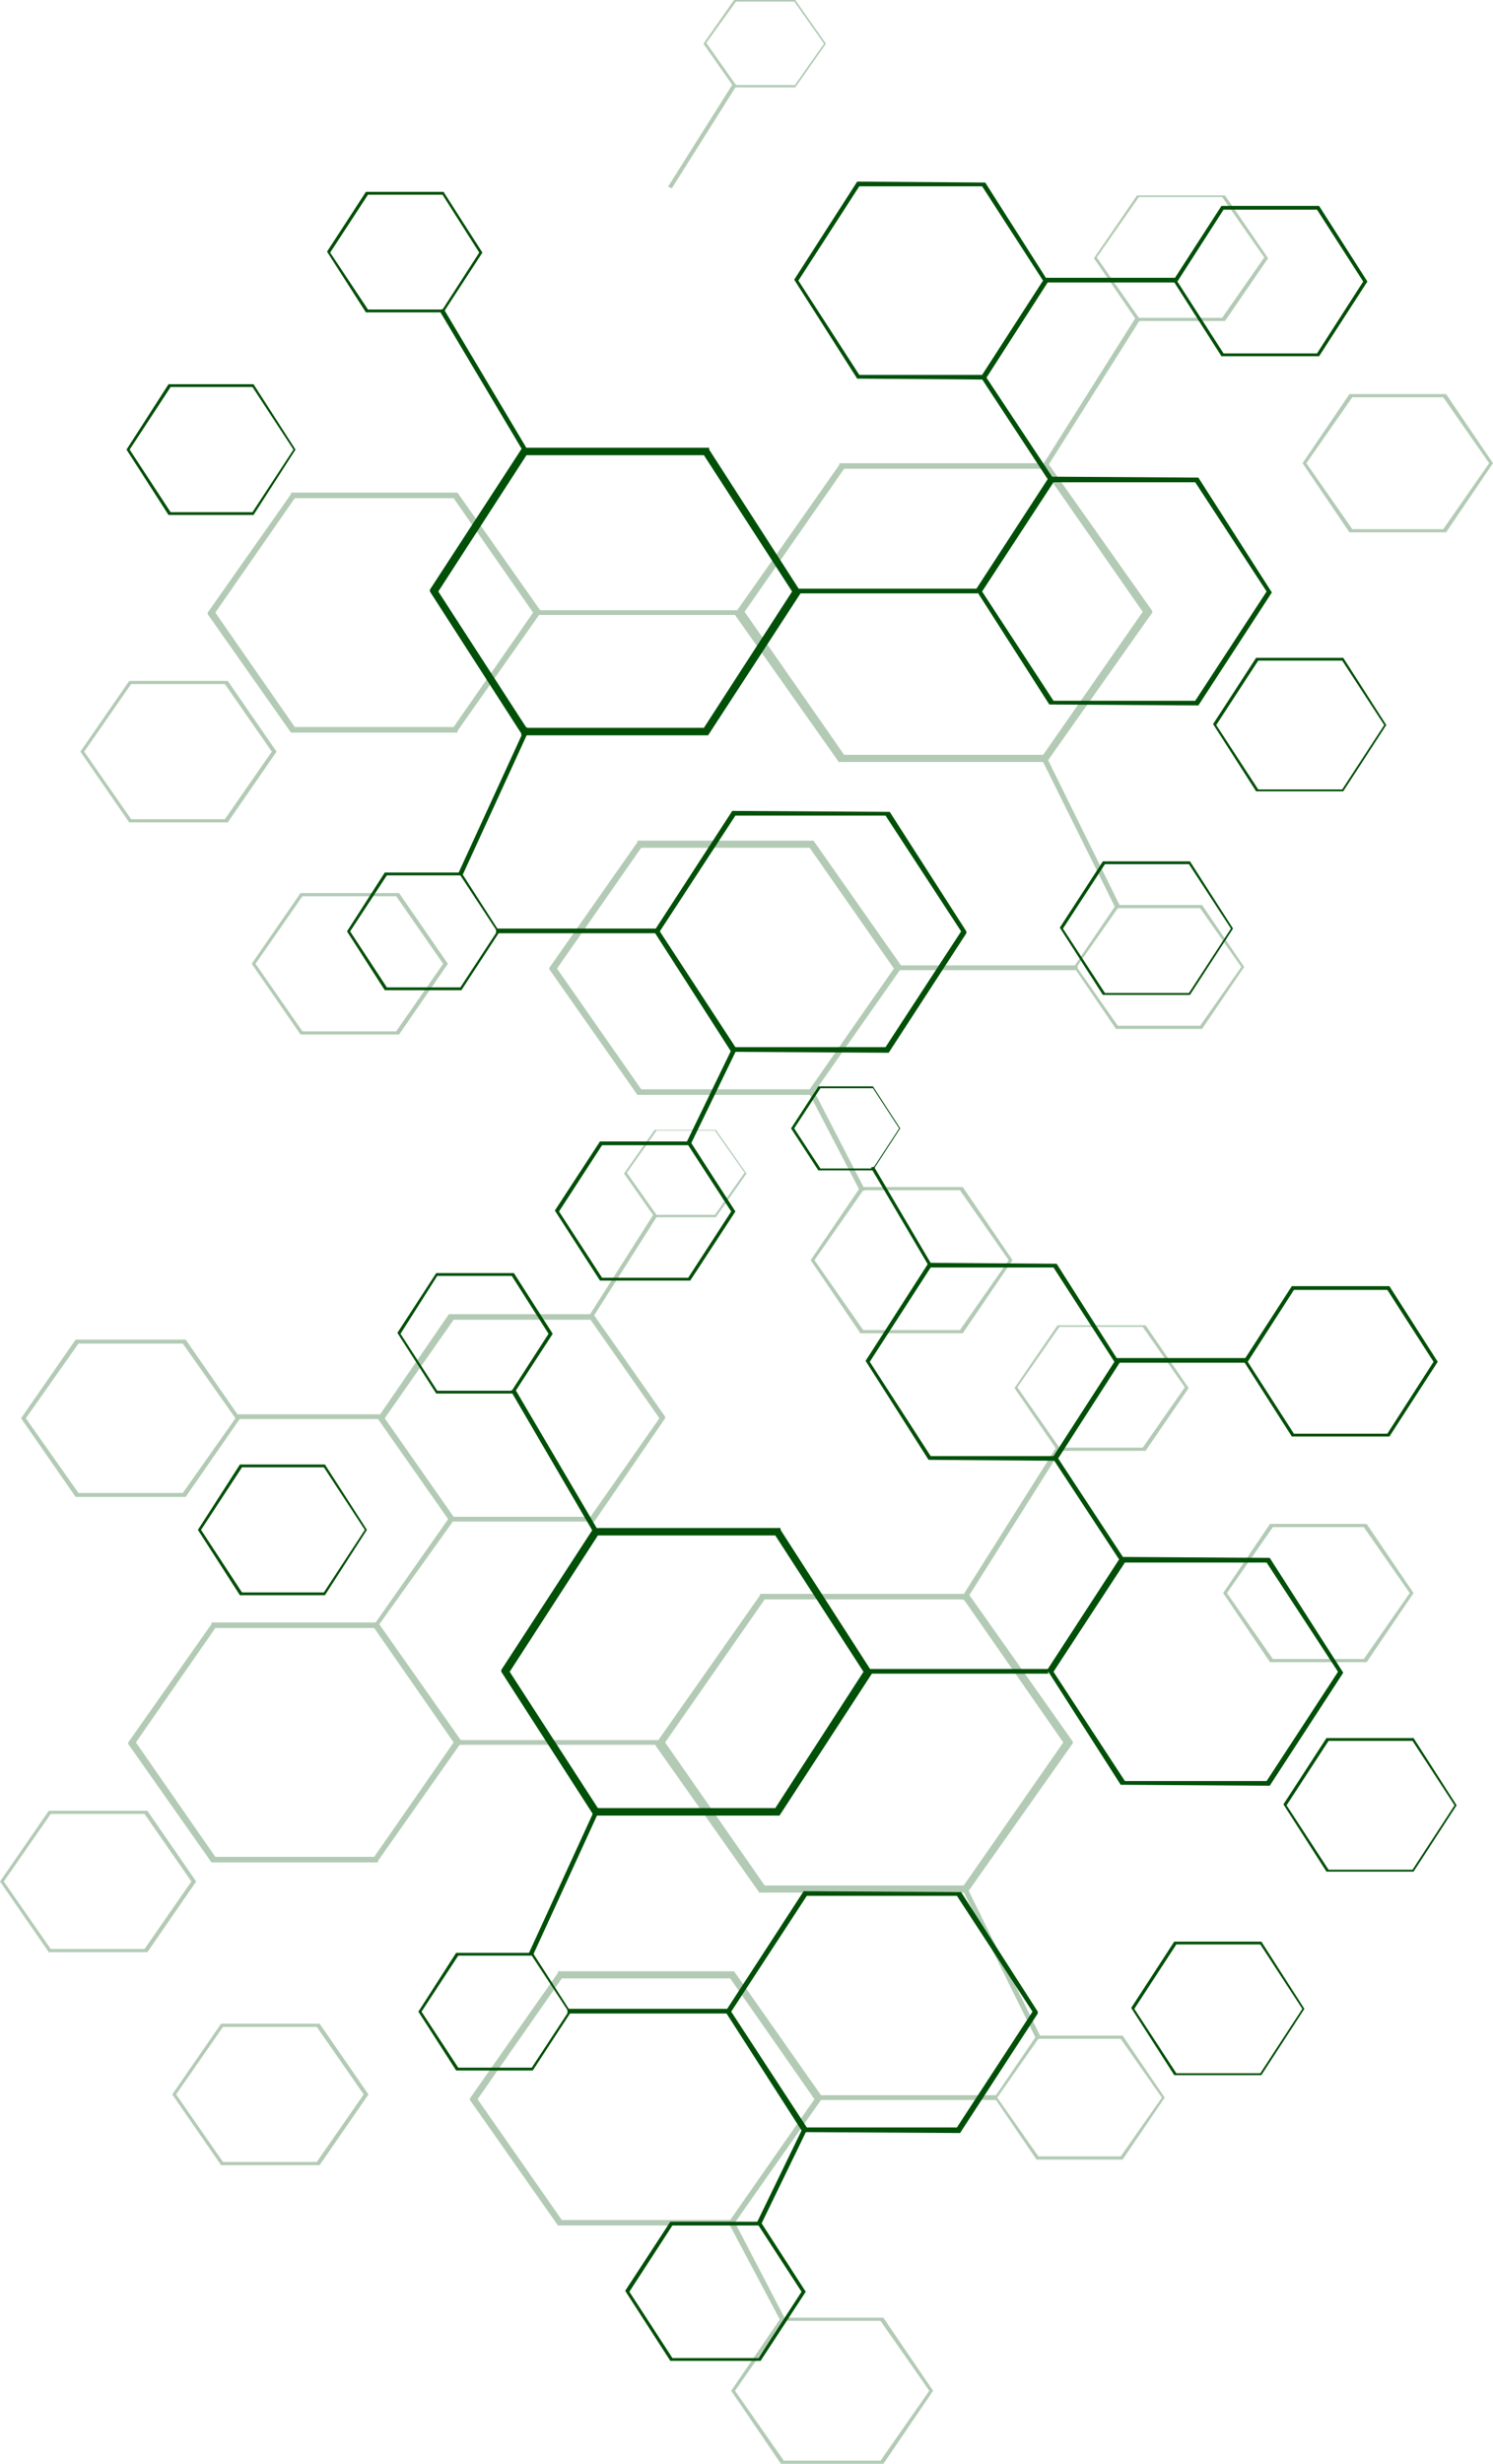 <svg width="342" height="564" viewBox="0 0 342 564" fill="none" xmlns="http://www.w3.org/2000/svg">
<g opacity="0.3">
<path d="M174.069 433.23H221.862V432.867L245.758 399.038V398.674L221.862 364.845H174.069V365.208L150.173 399.219V399.583L174.069 433.412V433.23ZM220.765 431.594H175.165L152.365 398.856L175.165 366.118H220.765L243.565 398.856L220.765 431.594Z" fill="#005008"/>
<path d="M48.45 426.319H86.596V425.955L105.669 398.855V398.492L86.596 371.392H48.45V371.756L29.377 398.855V399.219L48.45 426.319ZM85.719 425.046H49.327L31.131 398.855L49.327 372.665H85.719L103.915 398.855L85.719 425.046Z" fill="#005008"/>
<path d="M127.812 509.437H168.15V509.073L188.319 480.337V479.973L168.15 451.236H127.812V451.6L107.642 480.337V480.7L127.812 509.437ZM167.273 508.164H128.688L109.396 480.519L128.688 452.873H167.273L186.565 480.519L167.273 508.164Z" fill="#005008"/>
<path d="M178.892 564H202.35L213.75 547.267L202.35 530.535H178.892L167.492 547.267L178.892 564ZM201.692 563.272H179.55L168.369 547.267L179.55 531.262H201.692L212.873 547.267L201.692 563.272Z" fill="#005008"/>
<path d="M237.427 494.342H257.158L266.804 480.156L257.158 465.969H237.427L227.781 480.156L237.427 494.342ZM256.719 493.615H237.865L228.438 480.156L237.865 466.697H256.719L266.146 480.156L256.719 493.615Z" fill="#005008"/>
<path d="M50.642 495.615H73.223L84.404 479.428L73.223 463.241H50.642L39.461 479.428L50.642 495.615ZM72.565 494.888H51.081L40.338 479.428L51.081 463.968H72.565L83.307 479.428L72.565 494.888Z" fill="#005008"/>
<path d="M11.181 446.871H33.762L44.942 430.684L33.762 414.497H11.181L8.01086e-05 430.684L11.181 446.871ZM33.104 446.144H11.619L0.877 430.684L11.619 415.224H33.104L43.846 430.684L33.104 446.144Z" fill="#005008"/>
<path d="M17.319 342.657H42.531L55.027 324.651L42.531 306.645H17.319L4.823 324.651L17.319 342.657ZM41.873 341.747H17.977L5.919 324.651L17.977 307.554H41.873L53.931 324.651L41.873 341.747Z" fill="#005008"/>
<path d="M149.954 278.635H163.984L171 268.632L163.984 258.629H149.954L142.938 268.632L149.954 278.635ZM163.765 278.09H150.392L143.596 268.45L150.392 258.811H163.765L170.561 268.45L163.765 278.09Z" fill="#005008"/>
<path d="M242.25 332.107H262.419L272.285 317.738L262.419 303.37H242.25L232.385 317.738L242.25 332.107ZM261.762 331.379H242.689L233.042 317.557L242.689 303.734H261.762L271.408 317.557L261.762 331.379Z" fill="#005008"/>
<path d="M290.919 380.486H313.061L323.804 364.663L313.061 348.839H290.919L280.177 364.663L290.919 380.486ZM312.404 379.759H291.577L281.054 364.663L291.577 349.567H312.404L322.927 364.663L312.404 379.759Z" fill="#005008"/>
<path d="M103.038 348.293H136.142L152.365 324.649V324.286L135.923 300.823H102.819L86.596 324.468V324.831L103.038 348.293ZM135.265 347.202H103.915L88.131 324.649L103.915 302.097H135.265L151.05 324.649L135.265 347.202Z" fill="#005008"/>
<path d="M221.204 366.482L243.127 331.743L242.031 331.198L220.108 365.936L221.204 366.482Z" fill="#005008"/>
<path d="M135.704 301.735L150.612 278.273L149.735 277.909L134.827 301.371L135.704 301.735Z" fill="#005008"/>
<path d="M105.012 398.312H152.365V399.402H105.012V398.312Z" fill="#005008"/>
<path d="M237.427 466.879L238.523 466.515L221.204 431.412L220.108 431.776L237.427 466.879Z" fill="#005008"/>
<path d="M187.223 479.61H228.438V480.701H187.223V479.61Z" fill="#005008"/>
<path d="M178.892 531.444L179.988 531.081L168.15 508.346L166.834 508.71L178.892 531.444Z" fill="#005008"/>
<path d="M86.157 372.848L104.134 347.748L103.038 347.203L85.281 372.484L86.157 372.848Z" fill="#005008"/>
<path d="M54.15 323.74H87.692V324.831H54.15V323.74Z" fill="#005008"/>
<path d="M192.266 174.42H240.058V174.056L263.954 140.227V139.863L240.058 106.034H192.266V106.398L168.369 140.409V140.772L192.266 174.602V174.42ZM238.962 172.783H193.362L170.562 140.045L193.362 107.307H238.962L261.762 140.045L238.962 172.783Z" fill="#005008"/>
<path d="M66.646 167.69H104.792V167.326L123.865 140.226V139.863L104.792 112.763H66.646V113.127L47.573 140.226V140.59L66.646 167.69ZM103.915 166.417H67.523L49.327 140.226L67.523 114.036H103.915L122.112 140.226L103.915 166.417Z" fill="#005008"/>
<path d="M146.008 250.626H186.346V250.263L206.516 221.526V221.162L186.346 192.426H146.008V192.789L125.839 221.526V221.89L146.008 250.626ZM185.469 249.353H146.885L127.592 221.708L146.885 194.063H185.469L204.762 221.708L185.469 249.353Z" fill="#005008"/>
<path d="M197.089 305.189H220.546L231.946 288.456L220.546 271.724H197.089L185.689 288.456L197.089 305.189ZM219.889 304.462H197.746L186.566 288.456L197.746 272.451H219.889L231.069 288.456L219.889 304.462Z" fill="#005008"/>
<path d="M255.623 235.531H275.354L285 221.345L275.354 207.158H255.623L245.977 221.345L255.623 235.531ZM274.915 234.804H256.061L246.635 221.345L256.061 207.886H274.915L284.342 221.345L274.915 234.804Z" fill="#005008"/>
<path d="M68.838 236.804H91.419L102.6 220.617L91.419 204.43H68.838L57.658 220.617L68.838 236.804ZM90.761 236.077H69.277L58.535 220.617L69.277 205.158H90.761L101.504 220.617L90.761 236.077Z" fill="#005008"/>
<path d="M29.596 188.242H52.177L63.358 172.055L52.177 155.868H29.596L18.416 172.055L29.596 188.242ZM51.519 187.515H30.035L19.292 172.055L30.035 156.595H51.519L62.262 172.055L51.519 187.515Z" fill="#005008"/>
<path d="M168.15 20.006H182.181L189.196 10.003L182.181 0H168.15L161.135 10.003L168.15 20.006ZM181.961 19.461H168.588L161.792 9.821L168.588 0.364H181.961L188.758 10.003L181.961 19.643V19.461Z" fill="#005008"/>
<path d="M260.446 73.478H280.616L290.481 59.109L280.616 44.741H260.446L250.581 59.109L260.446 73.478ZM279.958 72.75H260.885L251.239 58.928L260.885 45.105H279.958L289.604 58.928L279.958 72.75Z" fill="#005008"/>
<path d="M309.115 121.857H331.258L342 106.034L331.258 90.21H309.115L298.373 106.034L309.115 121.857ZM330.6 121.129H309.773L299.25 106.034L309.773 90.938H330.6L341.123 106.034L330.6 121.129Z" fill="#005008"/>
<path d="M239.4 107.671L261.323 72.933L260.227 72.569L238.304 107.308L239.4 107.671Z" fill="#005008"/>
<path d="M153.9 43.106L168.808 19.462L167.931 19.098L153.023 42.742L153.9 43.106Z" fill="#005008"/>
<path d="M123.208 139.683H170.562V140.773H123.208V139.683Z" fill="#005008"/>
<path d="M255.623 208.068L256.719 207.704L239.4 172.602L238.304 173.147L255.623 208.068Z" fill="#005008"/>
<path d="M205.639 220.981H246.854V222.072H205.639V220.981Z" fill="#005008"/>
<path d="M197.089 272.815L198.185 272.452L186.346 249.535L185.25 250.081L197.089 272.815Z" fill="#005008"/>
</g>
<path d="M199.721 383.109V382.682L178.8 350.196V349.768H135.994L114.832 382.255V382.682L135.753 415.168V415.596H178.559L199.721 383.109ZM116.755 382.682L136.956 351.478H177.597L197.797 382.682L177.597 413.886H136.956L116.755 382.682Z" fill="#005008"/>
<path d="M307.697 382.897L290.863 356.609L256.715 356.395L239.882 382.256L256.715 408.544L290.863 408.758L307.697 382.897ZM241.324 382.683L257.677 357.677H290.142L306.495 382.683L290.142 407.689H257.677L241.324 382.683Z" fill="#005008"/>
<path d="M237.717 460.907V460.479L220.162 433.122L184.09 432.908L166.295 460.265V460.693L183.85 488.05L219.922 488.264L237.717 460.907ZM167.497 460.479L184.812 433.977H219.2L236.515 460.479L219.2 486.981H184.812L167.497 460.479Z" fill="#005008"/>
<path d="M184.571 524.598L174.23 508.568H153.549L143.208 524.384L153.549 540.414H174.23L184.571 524.598ZM144.17 524.598L154.03 509.423H173.75L183.609 524.598L173.75 539.772H154.03L144.17 524.598Z" fill="#005008"/>
<path d="M130.703 460.48L122.046 447.015H104.491L95.834 460.48L104.491 473.944H122.046L130.703 460.693V460.48ZM96.555 460.48L104.972 447.656H121.806L130.222 460.48L121.806 473.303H104.972L96.555 460.48Z" fill="#005008"/>
<path d="M298.799 459.839L288.94 444.45H268.98L259.12 459.625L268.98 475.013H288.94L298.799 459.839ZM259.841 459.839L269.461 445.092H288.699L298.318 459.839L288.699 474.586H269.461L259.841 459.839Z" fill="#005008"/>
<path d="M333.669 413.245L323.809 397.857H303.849L293.99 413.031L303.849 428.42H323.809L333.669 413.245ZM294.711 413.245L304.33 398.498H323.569L333.188 413.245L323.569 427.992H304.33L294.711 413.245Z" fill="#005008"/>
<path d="M329.34 311.725L318.278 294.414H295.914L284.851 311.512L295.914 328.824H318.278L329.34 311.725ZM285.813 311.725L296.394 295.269H317.797L328.378 311.725L317.797 328.182H296.394L285.813 311.725Z" fill="#005008"/>
<path d="M206.214 258.294L199.962 248.676H187.457L181.204 258.294L187.457 267.911H199.962L206.214 258.294ZM181.926 258.294L187.938 249.103H199.962L205.974 258.294L199.962 267.484H187.938L181.926 258.294Z" fill="#005008"/>
<path d="M126.615 305.313L117.717 291.421H99.922L91.024 305.099L99.922 318.992H117.717L126.615 305.313ZM91.745 305.313L100.162 292.062H117.236L125.653 305.313L117.236 318.35H100.162L91.745 305.313Z" fill="#005008"/>
<path d="M84.05 350.197L74.431 335.236H54.952L45.333 350.197L54.952 365.158H74.431L84.05 350.197ZM46.054 350.197L55.433 335.877H74.19L83.569 350.197L74.19 364.517H55.433L46.054 350.197Z" fill="#005008"/>
<path d="M256.475 311.939L242.046 289.284L212.707 289.07L198.279 311.512L212.707 334.167L242.046 334.381L256.475 311.939ZM199.24 311.725L213.188 290.139H241.325L255.272 311.725L241.325 333.312H213.188L199.24 311.725Z" fill="#005008"/>
<path d="M136.475 351.692L116.996 318.35L117.958 317.923L137.437 351.051L136.475 351.692Z" fill="#005008"/>
<path d="M212.707 289.711L199.481 267.27L200.202 267.056L213.429 289.497L212.707 289.711Z" fill="#005008"/>
<path d="M198.038 382.041H240.122V383.109H198.038V382.041Z" fill="#005008"/>
<path d="M122.046 447.655L121.084 447.227L136.475 413.672L137.437 414.1L122.046 447.655Z" fill="#005008"/>
<path d="M129.982 459.838H166.775V460.906H129.982V459.838Z" fill="#005008"/>
<path d="M174.23 509.423L173.268 508.996L183.849 487.196L184.811 487.623L174.23 509.423Z" fill="#005008"/>
<path d="M256.956 357.889L241.084 333.738L242.046 333.311L257.918 357.462L256.956 357.889Z" fill="#005008"/>
<path d="M255.753 310.871H285.573V311.939H255.753V310.871Z" fill="#005008"/>
<path d="M183.369 135.829V135.401L162.447 102.915V102.487H119.641L98.479 134.974V135.401L119.401 167.888V168.315H162.206L183.369 135.829ZM100.403 135.401L120.603 104.197H161.244L181.445 135.401L161.244 166.605H120.603L100.403 135.401Z" fill="#005008"/>
<path d="M291.344 135.616L274.511 109.328L240.363 109.114L223.529 134.975L240.363 161.263L274.511 161.477L291.344 135.616ZM224.972 135.402L241.324 110.396H273.789L290.142 135.402L273.789 160.408H241.324L224.972 135.402Z" fill="#005008"/>
<path d="M221.364 213.626V213.198L203.809 185.841L167.737 185.627L149.941 212.984V213.412L167.497 240.769L203.569 240.983L221.364 213.626ZM151.144 213.198L168.458 186.696H202.847L220.162 213.198L202.847 239.7H168.458L151.144 213.198Z" fill="#005008"/>
<path d="M168.459 277.317L158.118 261.287H137.437L127.096 277.103L137.437 293.133H158.118L168.459 277.317ZM128.058 277.317L137.918 262.142H157.637L167.497 277.317L157.637 292.491H137.918L128.058 277.317Z" fill="#005008"/>
<path d="M114.351 213.199L105.693 199.734H88.138L79.481 213.199L88.138 226.663H105.693L114.351 213.412V213.199ZM80.202 213.199L88.619 200.375H105.453L113.87 213.199L105.453 226.022H88.619L80.202 213.199Z" fill="#005008"/>
<path d="M282.447 212.558L272.587 197.17H252.627L242.767 212.344L252.627 227.733H272.587L282.447 212.558ZM243.489 212.558L253.108 197.811H272.347L281.966 212.558L272.347 227.305H253.108L243.489 212.558Z" fill="#005008"/>
<path d="M317.557 165.964L307.697 150.576H287.737L277.878 165.751L287.737 181.139H307.697L317.557 165.964ZM278.599 165.964L288.218 151.217H307.457L317.076 165.964L307.457 180.712H288.218L278.599 165.964Z" fill="#005008"/>
<path d="M313.228 64.445L302.166 47.133H279.801L268.739 64.231L279.801 81.543H302.166L313.228 64.445ZM269.701 64.445L280.282 47.988H301.685L312.266 64.445L301.685 80.902H280.282L269.701 64.445Z" fill="#005008"/>
<path d="M110.503 57.819L101.605 43.926H83.809L74.912 57.605L83.809 71.497H101.605L110.503 57.819ZM75.633 57.819L84.29 44.568H101.365L109.781 57.819L101.365 70.856H84.29L75.633 57.819Z" fill="#005008"/>
<path d="M67.697 102.916L58.078 87.955H38.599L28.98 102.916L38.599 117.877H58.078L67.697 102.916ZM29.701 102.916L39.08 88.596H57.838L67.216 102.916L57.838 117.236H39.08L29.701 102.916Z" fill="#005008"/>
<path d="M240.122 64.445L225.693 41.79L196.354 41.576L181.926 64.017L196.354 86.672L225.693 86.886L240.122 64.445ZM182.888 64.231L196.835 42.645H224.972L238.92 64.231L224.972 85.817H196.835L182.888 64.231Z" fill="#005008"/>
<path d="M120.363 104.197L100.643 71.07L101.605 70.642L121.325 103.77L120.363 104.197Z" fill="#005008"/>
<path d="M181.926 134.76H224.01V135.828H181.926V134.76Z" fill="#005008"/>
<path d="M105.934 200.374L104.972 199.946L120.363 166.391L121.325 166.819L105.934 200.374Z" fill="#005008"/>
<path d="M113.629 212.557H150.423V213.625H113.629V212.557Z" fill="#005008"/>
<path d="M158.118 262.143L157.156 261.715L167.737 239.915L168.699 240.343L158.118 262.143Z" fill="#005008"/>
<path d="M240.603 110.609L224.731 86.457L225.693 86.03L241.565 109.967L240.603 110.609Z" fill="#005008"/>
<path d="M239.4 63.59H269.22V64.658H239.4V63.59Z" fill="#005008"/>
</svg>
